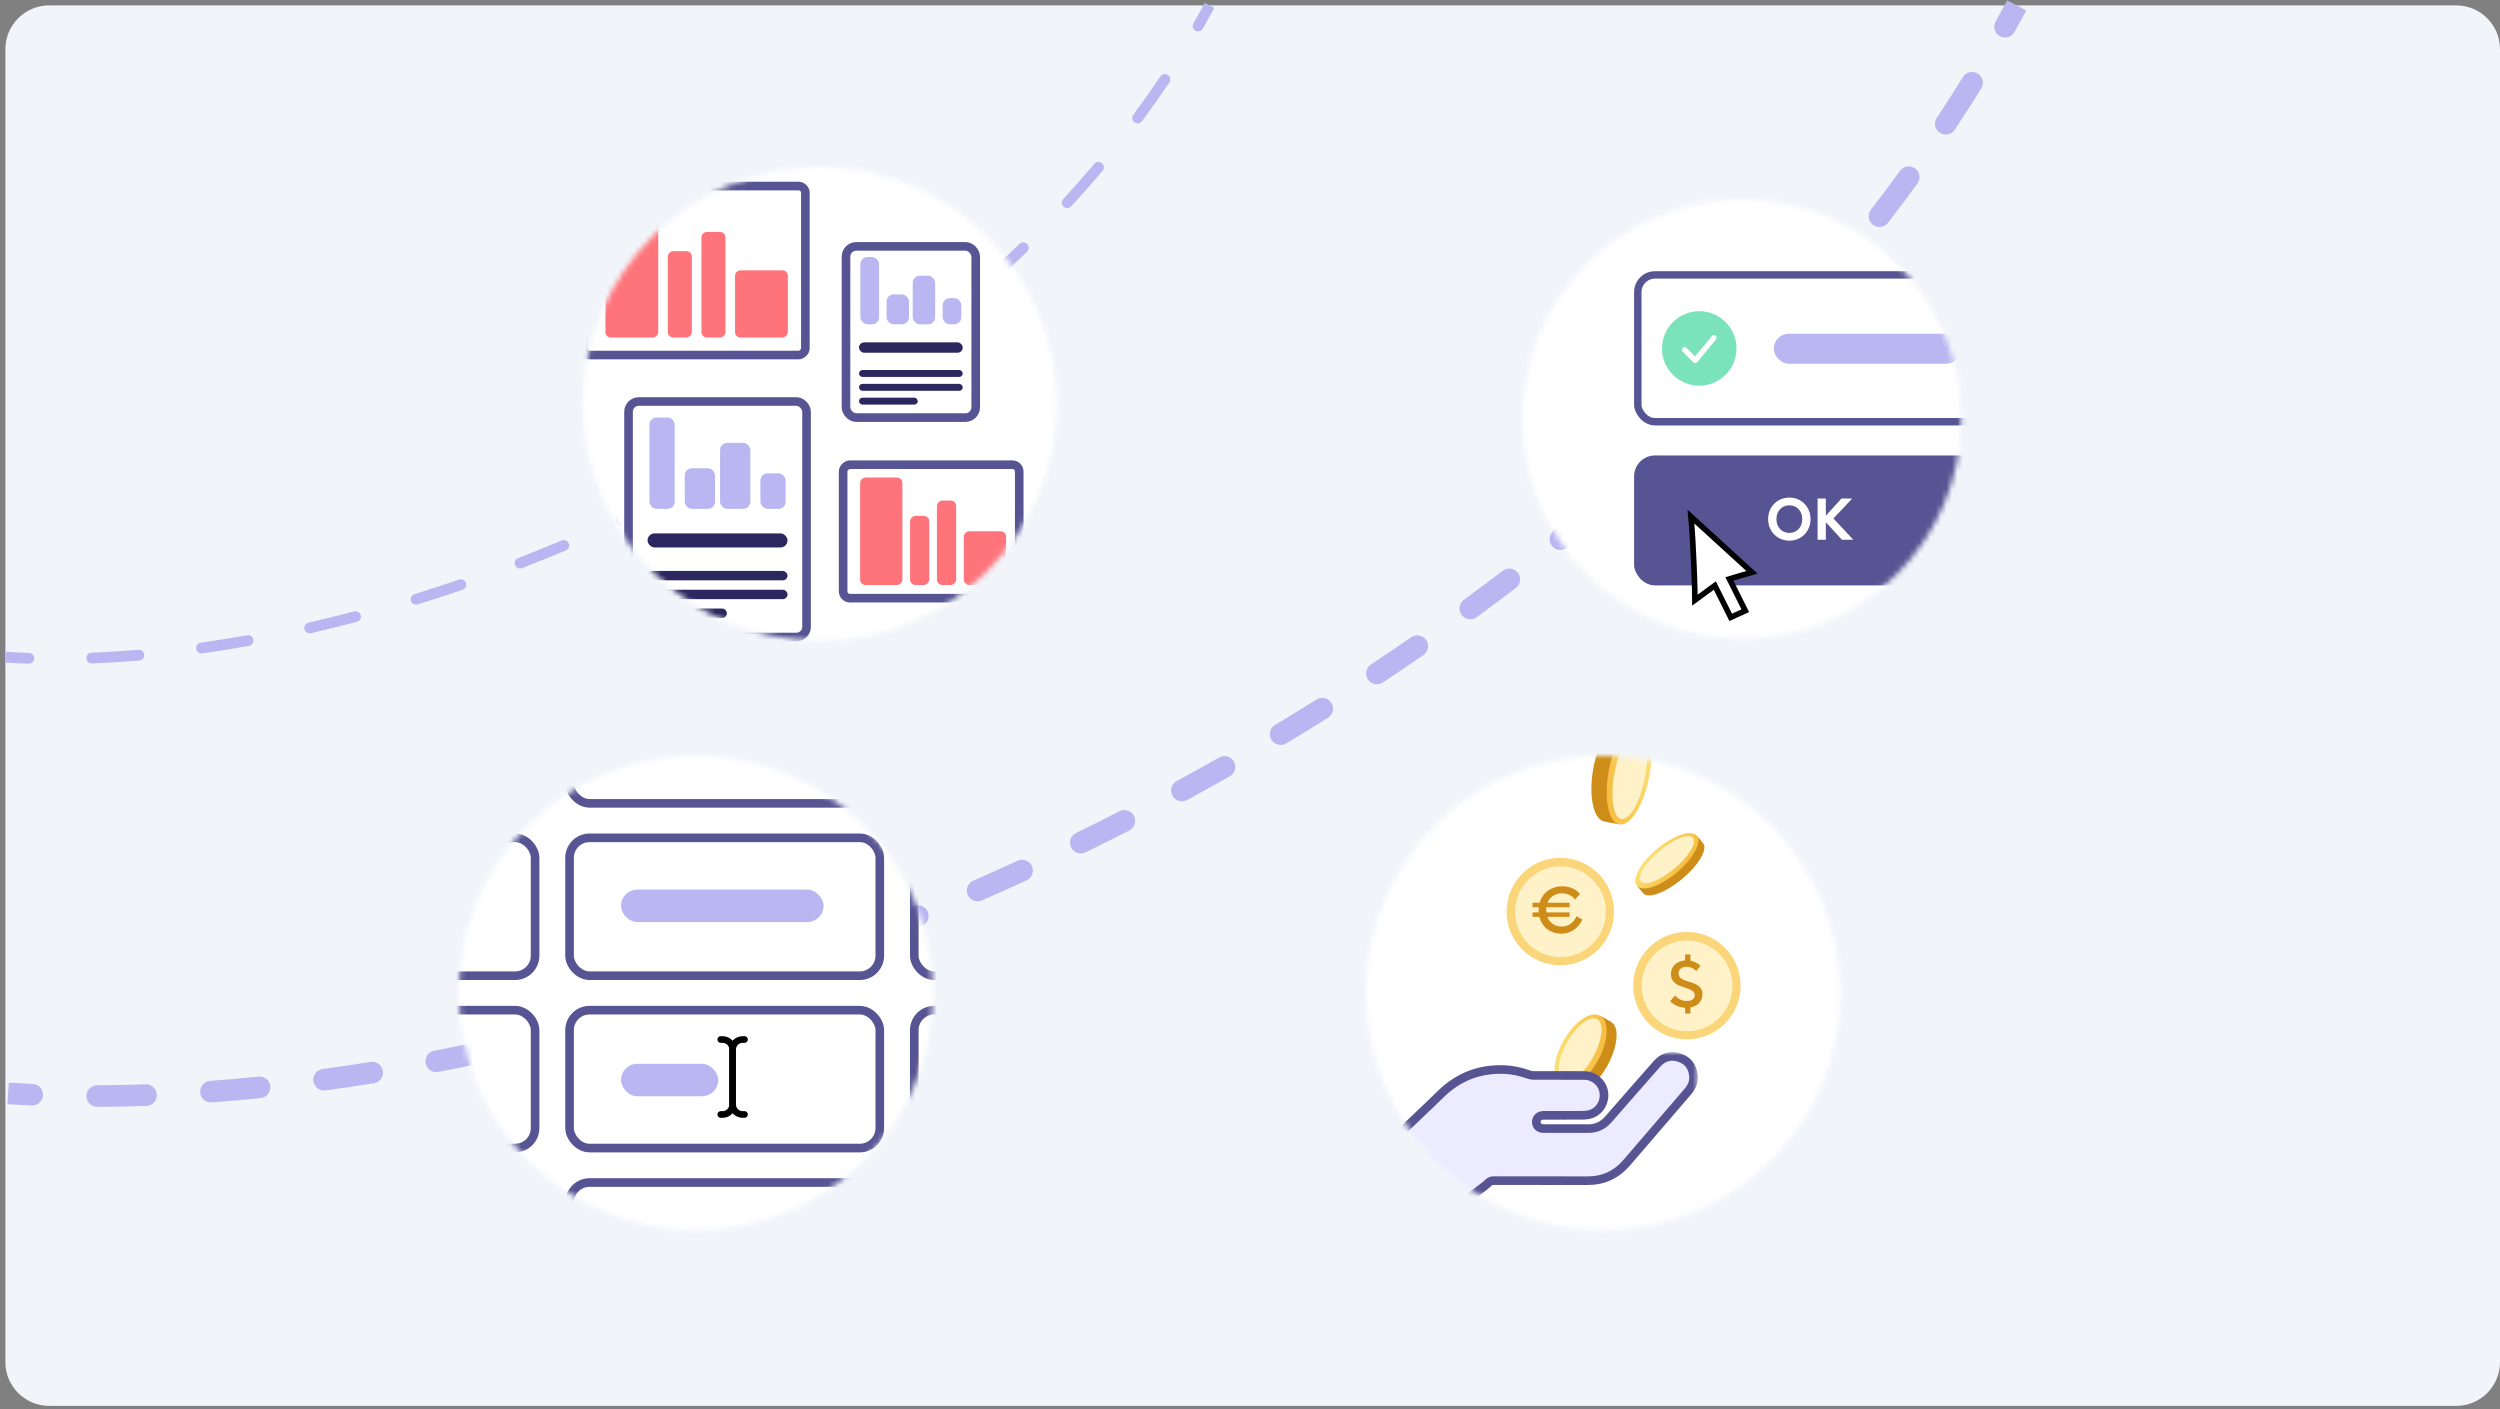 <?xml version="1.0" encoding="UTF-8"?> <svg xmlns="http://www.w3.org/2000/svg" width="463" height="261" viewBox="0 0 463 261" fill="none"><rect x="0" y="0" width="463" height="261" fill="#808080" stroke="none"/><path d="M9.105 1H454.895C459.37 1 463 4.629 463 9.105V252.263C463 256.74 459.37 260.368 454.895 260.368H9.105C4.629 260.368 1 256.74 1 252.263V9.105C1 4.629 4.629 1 9.105 1Z" fill="#F1F5FA"></path><path d="M5.878 204.737C6.982 204.786 7.916 203.931 7.965 202.828C8.014 201.724 7.159 200.79 6.055 200.741L5.878 204.737ZM17.997 200.987C16.892 200.99 15.999 201.887 16.001 202.992C16.004 204.096 16.901 204.99 18.006 204.987L17.997 200.987ZM27.11 204.819C28.214 204.781 29.079 203.856 29.041 202.752C29.003 201.648 28.078 200.784 26.974 200.822L27.11 204.819ZM38.916 200.175C37.815 200.256 36.987 201.214 37.068 202.316C37.149 203.418 38.108 204.245 39.21 204.164L38.916 200.175ZM48.275 203.371C49.374 203.26 50.174 202.279 50.063 201.18C49.952 200.081 48.971 199.28 47.872 199.391L48.275 203.371ZM59.753 197.982C58.658 198.131 57.892 199.138 58.04 200.233C58.189 201.327 59.196 202.094 60.291 201.946L59.753 197.982ZM69.25 200.619C70.341 200.444 71.083 199.419 70.909 198.328C70.734 197.237 69.708 196.495 68.617 196.67L69.25 200.619ZM80.413 194.593C79.328 194.801 78.617 195.849 78.825 196.933C79.033 198.018 80.081 198.729 81.166 198.521L80.413 194.593ZM90.068 196.713C91.148 196.482 91.836 195.418 91.605 194.338C91.373 193.258 90.31 192.571 89.23 192.802L90.068 196.713ZM100.917 190.124C99.844 190.386 99.186 191.468 99.448 192.541C99.71 193.614 100.792 194.272 101.865 194.01L100.917 190.124ZM110.644 191.776C111.712 191.492 112.348 190.397 112.064 189.33C111.781 188.262 110.686 187.626 109.619 187.909L110.644 191.776ZM121.159 184.686C120.099 184.997 119.492 186.108 119.803 187.168C120.114 188.228 121.225 188.835 122.285 188.524L121.159 184.686ZM130.964 185.888C132.017 185.556 132.603 184.434 132.272 183.38C131.941 182.326 130.818 181.74 129.765 182.072L130.964 185.888ZM141.163 178.333C140.117 178.69 139.56 179.827 139.917 180.873C140.274 181.918 141.411 182.475 142.456 182.118L141.163 178.333ZM151.004 179.109C152.042 178.732 152.579 177.585 152.203 176.547C151.826 175.509 150.679 174.972 149.641 175.348L151.004 179.109ZM160.86 171.128C159.831 171.529 159.322 172.689 159.723 173.718C160.125 174.747 161.284 175.256 162.313 174.855L160.86 171.128ZM170.732 171.484C171.754 171.065 172.242 169.896 171.822 168.874C171.402 167.853 170.234 167.365 169.212 167.784L170.732 171.484ZM180.253 163.094C179.242 163.538 178.781 164.718 179.225 165.729C179.669 166.741 180.849 167.201 181.861 166.757L180.253 163.094ZM190.123 163.042C191.127 162.58 191.565 161.392 191.104 160.389C190.642 159.386 189.454 158.947 188.451 159.409L190.123 163.042ZM199.282 154.266C198.289 154.751 197.879 155.949 198.365 156.941C198.85 157.933 200.048 158.344 201.04 157.858L199.282 154.266ZM209.149 153.798C210.132 153.295 210.521 152.09 210.018 151.107C209.515 150.123 208.309 149.734 207.326 150.238L209.149 153.798ZM217.934 144.645C216.963 145.172 216.603 146.386 217.13 147.357C217.657 148.327 218.871 148.687 219.842 148.16L217.934 144.645ZM227.767 143.765C228.728 143.22 229.065 142 228.521 141.039C227.976 140.078 226.756 139.74 225.795 140.285L227.767 143.765ZM236.152 134.245C235.205 134.813 234.898 136.042 235.466 136.989C236.034 137.936 237.262 138.243 238.21 137.675L236.152 134.245ZM245.94 132.938C246.877 132.352 247.161 131.118 246.575 130.182C245.989 129.246 244.755 128.962 243.818 129.548L245.94 132.938ZM253.897 123.059C252.976 123.669 252.724 124.91 253.334 125.831C253.944 126.752 255.184 127.004 256.105 126.395L253.897 123.059ZM263.619 121.314C264.528 120.686 264.755 119.44 264.128 118.531C263.5 117.623 262.254 117.395 261.345 118.022L263.619 121.314ZM271.114 111.08C270.223 111.732 270.028 112.983 270.68 113.875C271.332 114.767 272.584 114.961 273.475 114.309L271.114 111.08ZM280.738 108.883C281.616 108.212 281.785 106.957 281.115 106.079C280.444 105.201 279.189 105.033 278.311 105.703L280.738 108.883ZM287.733 98.297C286.875 98.992 286.742 100.252 287.437 101.11C288.132 101.969 289.391 102.102 290.25 101.407L287.733 98.297ZM297.241 95.621C298.084 94.907 298.189 93.646 297.475 92.802C296.762 91.959 295.5 91.854 294.657 92.568L297.241 95.621ZM303.68 84.695C302.859 85.434 302.792 86.698 303.531 87.52C304.27 88.341 305.534 88.408 306.356 87.669L303.68 84.695ZM313.03 81.522C313.834 80.764 313.871 79.498 313.113 78.694C312.355 77.891 311.09 77.854 310.286 78.612L313.03 81.522ZM318.866 70.255C318.087 71.039 318.091 72.305 318.874 73.084C319.658 73.862 320.924 73.859 321.703 73.075L318.866 70.255ZM328.021 66.555C328.779 65.752 328.743 64.487 327.941 63.728C327.138 62.969 325.872 63.005 325.113 63.808L328.021 66.555ZM333.177 54.971C332.447 55.8 332.527 57.063 333.356 57.793C334.185 58.523 335.449 58.443 336.179 57.614L333.177 54.971ZM342.09 50.715C342.797 49.867 342.682 48.606 341.833 47.899C340.985 47.191 339.724 47.306 339.017 48.155L342.09 50.715ZM346.501 38.821C345.827 39.696 345.989 40.952 346.864 41.626C347.739 42.3 348.995 42.138 349.669 41.263L346.501 38.821ZM355.11 33.987C355.759 33.092 355.559 31.842 354.665 31.194C353.77 30.545 352.52 30.745 351.872 31.639L355.11 33.987ZM358.687 21.822C358.076 22.742 358.327 23.983 359.247 24.594C360.167 25.205 361.408 24.954 362.019 24.034L358.687 21.822ZM366.928 16.38C367.509 15.44 367.219 14.208 366.28 13.627C365.341 13.045 364.108 13.336 363.527 14.275L366.928 16.38ZM369.589 3.977C369.05 4.941 369.395 6.16 370.359 6.699C371.323 7.238 372.541 6.893 373.08 5.929L369.589 3.977ZM1.374 204.496C2.866 204.59 4.367 204.671 5.878 204.737L6.055 200.741C4.569 200.676 3.092 200.596 1.626 200.504L1.374 204.496ZM18.006 204.987C21.01 204.98 24.045 204.924 27.11 204.819L26.974 200.822C23.95 200.925 20.957 200.98 17.997 200.987L18.006 204.987ZM39.21 204.164C42.208 203.943 45.23 203.679 48.275 203.371L47.872 199.391C44.863 199.695 41.877 199.957 38.916 200.175L39.21 204.164ZM60.291 201.946C63.26 201.543 66.247 201.1 69.25 200.619L68.617 196.67C65.646 197.146 62.69 197.583 59.753 197.982L60.291 201.946ZM81.166 198.521C84.121 197.955 87.089 197.352 90.068 196.713L89.23 192.802C86.279 193.435 83.34 194.032 80.413 194.593L81.166 198.521ZM101.865 194.01C104.784 193.299 107.71 192.554 110.644 191.776L109.619 187.909C106.711 188.681 103.81 189.419 100.917 190.124L101.865 194.01ZM122.285 188.524C125.174 187.676 128.067 186.798 130.964 185.888L129.765 182.072C126.892 182.974 124.023 183.845 121.159 184.686L122.285 188.524ZM142.456 182.118C145.305 181.145 148.155 180.141 151.004 179.109L149.641 175.348C146.815 176.372 143.988 177.367 141.163 178.333L142.456 182.118ZM162.313 174.855C165.122 173.759 167.929 172.636 170.732 171.484L169.212 167.784C166.431 168.927 163.647 170.041 160.86 171.128L162.313 174.855ZM181.861 166.757C184.621 165.545 187.375 164.307 190.123 163.042L188.451 159.409C185.724 160.664 182.991 161.892 180.253 163.094L181.861 166.757ZM201.04 157.858C203.752 156.531 206.455 155.177 209.149 153.798L207.326 150.238C204.654 151.606 201.972 152.949 199.282 154.266L201.04 157.858ZM219.842 148.16C222.495 146.72 225.137 145.255 227.767 143.765L225.795 140.285C223.186 141.763 220.566 143.216 217.934 144.645L219.842 148.16ZM238.21 137.675C240.801 136.121 243.378 134.542 245.94 132.938L243.818 129.548C241.278 131.137 238.722 132.703 236.152 134.245L238.21 137.675ZM256.105 126.395C258.628 124.725 261.132 123.031 263.619 121.314L261.345 118.022C258.881 119.725 256.398 121.404 253.897 123.059L256.105 126.395ZM273.475 114.309C275.917 112.524 278.338 110.715 280.738 108.883L278.311 105.703C275.933 107.518 273.534 109.311 271.114 111.08L273.475 114.309ZM290.25 101.407C292.604 99.501 294.935 97.573 297.241 95.621L294.657 92.568C292.374 94.5 290.065 96.41 287.733 98.297L290.25 101.407ZM306.356 87.669C308.608 85.643 310.833 83.594 313.03 81.522L310.286 78.612C308.112 80.662 305.91 82.69 303.68 84.695L306.356 87.669ZM321.703 73.075C323.84 70.924 325.947 68.751 328.021 66.555L325.113 63.808C323.062 65.979 320.979 68.128 318.866 70.255L321.703 73.075ZM336.179 57.614C338.184 55.337 340.155 53.037 342.09 50.715L339.017 48.155C337.106 50.448 335.159 52.72 333.177 54.971L336.179 57.614ZM349.669 41.263C351.522 38.86 353.336 36.434 355.11 33.987L351.872 31.639C350.121 34.054 348.33 36.448 346.501 38.821L349.669 41.263ZM362.019 24.034C363.699 21.505 365.336 18.953 366.928 16.38L363.527 14.275C361.957 16.811 360.344 19.327 358.687 21.822L362.019 24.034ZM373.08 5.929C373.82 4.606 374.547 3.279 375.262 1.946L371.738 0.054C371.033 1.367 370.317 2.675 369.589 3.977L373.08 5.929Z" fill="#B9B6F1"></path><path d="M5.309 122.915C5.861 122.933 6.323 122.501 6.341 121.949C6.36 121.397 5.927 120.934 5.375 120.916L5.309 122.915ZM16.959 120.876C16.407 120.897 15.977 121.361 15.998 121.913C16.019 122.465 16.484 122.895 17.036 122.874L16.959 120.876ZM25.803 122.332C26.354 122.285 26.762 121.801 26.715 121.25C26.668 120.7 26.184 120.292 25.634 120.339L25.803 122.332ZM37.175 119.027C36.629 119.105 36.248 119.611 36.325 120.158C36.403 120.704 36.909 121.085 37.455 121.008L37.175 119.027ZM46.115 119.614C46.659 119.516 47.02 118.996 46.922 118.452C46.824 117.909 46.304 117.547 45.761 117.645L46.115 119.614ZM57.127 115.317C56.589 115.441 56.252 115.977 56.376 116.515C56.499 117.054 57.035 117.39 57.574 117.267L57.127 115.317ZM66.095 115.166C66.629 115.025 66.948 114.478 66.807 113.944C66.666 113.41 66.119 113.092 65.585 113.233L66.095 115.166ZM76.753 110.032C76.226 110.195 75.93 110.755 76.093 111.283C76.256 111.81 76.816 112.106 77.344 111.943L76.753 110.032ZM85.683 109.225C86.205 109.046 86.484 108.478 86.305 107.955C86.126 107.433 85.557 107.154 85.035 107.333L85.683 109.225ZM95.944 103.355C95.428 103.554 95.172 104.133 95.372 104.648C95.571 105.164 96.15 105.42 96.665 105.22L95.944 103.355ZM104.799 101.936C105.308 101.722 105.547 101.136 105.333 100.627C105.118 100.118 104.532 99.879 104.023 100.093L104.799 101.936ZM114.646 95.382C114.146 95.616 113.929 96.211 114.163 96.711C114.396 97.212 114.992 97.428 115.492 97.195L114.646 95.382ZM123.385 93.372C123.878 93.124 124.078 92.523 123.83 92.029C123.582 91.536 122.981 91.337 122.487 91.585L123.385 93.372ZM132.763 86.171C132.28 86.438 132.104 87.046 132.371 87.53C132.638 88.013 133.246 88.189 133.73 87.922L132.763 86.171ZM141.345 83.569C141.82 83.288 141.978 82.674 141.696 82.199C141.415 81.724 140.802 81.567 140.327 81.848L141.345 83.569ZM150.201 75.733C149.737 76.033 149.605 76.652 149.905 77.116C150.206 77.579 150.825 77.711 151.288 77.411L150.201 75.733ZM158.575 72.525C159.029 72.21 159.141 71.587 158.826 71.133C158.511 70.679 157.888 70.567 157.435 70.881L158.575 72.525ZM166.826 64.057C166.386 64.391 166.301 65.019 166.636 65.458C166.97 65.898 167.597 65.983 168.037 65.648L166.826 64.057ZM174.928 60.215C175.356 59.866 175.419 59.236 175.07 58.808C174.72 58.38 174.09 58.317 173.663 58.666L174.928 60.215ZM182.473 51.109C182.063 51.479 182.03 52.111 182.4 52.522C182.77 52.932 183.402 52.965 183.812 52.595L182.473 51.109ZM190.222 46.595C190.617 46.21 190.626 45.577 190.241 45.181C189.856 44.785 189.223 44.777 188.827 45.162L190.222 46.595ZM196.921 36.852C196.547 37.258 196.573 37.891 196.979 38.265C197.385 38.639 198.017 38.614 198.392 38.207L196.921 36.852ZM204.205 31.623C204.562 31.201 204.509 30.57 204.087 30.214C203.665 29.857 203.034 29.91 202.678 30.332L204.205 31.623ZM209.882 21.259C209.552 21.702 209.644 22.328 210.087 22.658C210.53 22.988 211.156 22.896 211.486 22.453L209.882 21.259ZM216.561 15.275C216.868 14.816 216.746 14.195 216.287 13.888C215.828 13.58 215.207 13.703 214.9 14.162L216.561 15.275ZM221.014 4.32C220.739 4.799 220.905 5.41 221.384 5.685C221.863 5.959 222.474 5.794 222.749 5.314L221.014 4.32ZM0.937 122.706C2.379 122.797 3.837 122.866 5.309 122.915L5.375 120.916C3.922 120.868 2.485 120.799 1.063 120.71L0.937 122.706ZM17.036 122.874C19.917 122.764 22.842 122.583 25.803 122.332L25.634 120.339C22.702 120.588 19.809 120.767 16.959 120.876L17.036 122.874ZM37.455 121.008C40.317 120.603 43.205 120.138 46.115 119.614L45.761 117.645C42.875 118.166 40.011 118.627 37.175 119.027L37.455 121.008ZM57.574 117.267C60.401 116.62 63.243 115.919 66.095 115.166L65.585 113.233C62.753 113.98 59.933 114.675 57.127 115.317L57.574 117.267ZM77.344 111.943C80.12 111.084 82.901 110.178 85.683 109.225L85.035 107.333C82.271 108.28 79.51 109.18 76.753 110.032L77.344 111.943ZM96.665 105.22C99.381 104.169 102.093 103.075 104.799 101.936L104.023 100.093C101.335 101.224 98.641 102.311 95.944 103.355L96.665 105.22ZM115.492 97.195C118.135 95.961 120.767 94.687 123.385 93.372L122.487 91.585C119.887 92.891 117.272 94.157 114.646 95.382L115.492 97.195ZM133.73 87.922C136.288 86.51 138.827 85.058 141.345 83.569L140.327 81.848C137.826 83.327 135.304 84.768 132.763 86.171L133.73 87.922ZM151.288 77.411C153.744 75.82 156.174 74.191 158.575 72.525L157.435 70.881C155.051 72.535 152.639 74.153 150.201 75.733L151.288 77.411ZM168.037 65.648C170.369 63.874 172.667 62.062 174.928 60.215L173.663 58.666C171.42 60.499 169.14 62.296 166.826 64.057L168.037 65.648ZM183.812 52.595C185.992 50.631 188.13 48.631 190.222 46.595L188.827 45.162C186.754 47.179 184.635 49.162 182.473 51.109L183.812 52.595ZM198.392 38.207C200.383 36.048 202.322 33.853 204.205 31.623L202.678 30.332C200.813 32.539 198.893 34.713 196.921 36.852L198.392 38.207ZM211.486 22.453C213.241 20.095 214.934 17.702 216.561 15.275L214.9 14.162C213.292 16.56 211.618 18.926 209.882 21.259L211.486 22.453ZM222.749 5.314C223.478 4.042 224.189 2.762 224.881 1.473L223.119 0.527C222.436 1.799 221.734 3.064 221.014 4.32L222.749 5.314Z" fill="#B9B6F1"></path><mask id="mask0_3068_16254" style="mask-type:alpha" maskUnits="userSpaceOnUse" x="282" y="37" width="82" height="82"><circle cx="322.603" cy="77.603" r="40.603" fill="#E3F1FF"></circle></mask><g mask="url(#mask0_3068_16254)"><circle cx="322.603" cy="77.603" r="56.566" fill="white"></circle><rect x="303.321" y="50.914" width="69.776" height="27.19" rx="3.191" stroke="#575493" stroke-width="1.378"></rect><rect x="303.321" y="85.037" width="69.776" height="22.693" rx="3.191" fill="#575493" stroke="#575493" stroke-width="1.378"></rect><rect x="328.502" y="61.807" width="34.703" height="5.553" rx="2.776" fill="#B9B6F1"></rect><circle cx="314.701" cy="64.532" r="6.9" fill="#7BE3BC"></circle><path d="M311.991 64.779L313.962 66.751L317.412 62.561" stroke="white" stroke-width="0.986" stroke-linecap="round" stroke-linejoin="round"></path><path d="M313.168 95.684C313.659 101.082 313.904 109.573 313.904 111.143L317.585 108.444L320.53 114.333L323.229 113.106L320.284 107.217L324.456 105.99L313.168 95.684Z" fill="white" stroke="black" stroke-width="1.041"></path><path d="M331.392 92.151C329.169 92.151 327.458 93.851 327.458 96.14C327.458 98.428 329.169 100.129 331.392 100.129C333.604 100.129 335.315 98.428 335.315 96.14C335.315 93.851 333.604 92.151 331.392 92.151ZM331.392 93.579C332.71 93.579 333.778 94.582 333.778 96.14C333.778 97.698 332.71 98.701 331.392 98.701C330.062 98.701 328.994 97.698 328.994 96.14C328.994 94.582 330.062 93.579 331.392 93.579Z" fill="white"></path><path d="M341.119 99.954H343.222L339.549 96.02L343.026 92.326H341.042L338.144 95.497V92.326H336.618V99.954H338.144V96.718L341.119 99.954Z" fill="white"></path></g><mask id="mask1_3068_16254" style="mask-type:alpha" maskUnits="userSpaceOnUse" x="253" y="140" width="88" height="88"><circle cx="296.891" cy="183.891" r="43.891" fill="#E3F1FF"></circle></mask><g mask="url(#mask1_3068_16254)"><circle cx="296.891" cy="183.891" r="61.147" fill="white"></circle><circle cx="312.413" cy="182.543" r="9.946" fill="#FBD579"></circle><circle cx="312.452" cy="182.582" r="8.406" fill="#FFF1C8"></circle><circle cx="288.966" cy="168.818" r="9.946" fill="#FBD579"></circle><circle cx="289.005" cy="168.857" r="8.406" fill="#FFF1C8"></circle><path d="M298.351 189.229C299.975 190.13 299.672 193.778 297.675 197.375C295.677 200.973 292.741 203.158 291.117 202.256C290.581 201.959 289.891 201.576 289.156 201.168C288.903 199.553 290.454 196.521 291.793 194.109C293.276 191.439 294.793 188.569 296.39 188.14C296.88 188.412 297.932 188.996 298.351 189.229Z" fill="#CE8D18"></path><ellipse cx="292.717" cy="194.622" rx="7.451" ry="3.681" transform="rotate(-60.958 292.717 194.622)" fill="url(#paint0_linear_3068_16254)"></ellipse><ellipse cx="292.623" cy="194.413" rx="6.485" ry="2.76" transform="rotate(-60.958 292.623 194.413)" fill="#FFF1C8"></ellipse><path d="M297.129 152.148C295.023 151.74 294.133 147.192 295.14 141.988C296.147 136.785 298.67 132.896 300.775 133.304C301.47 133.438 302.364 133.611 303.317 133.796C304.141 135.645 303.439 139.976 302.764 143.464C302.017 147.326 301.297 151.446 299.67 152.64C299.035 152.517 297.671 152.253 297.129 152.148Z" fill="#CE8D18"></path><ellipse cx="301.695" cy="143.256" rx="9.597" ry="3.791" transform="rotate(100.953 301.695 143.256)" fill="url(#paint1_linear_3068_16254)"></ellipse><ellipse cx="301.847" cy="143.467" rx="8.353" ry="2.843" transform="rotate(100.953 301.847 143.467)" fill="#FFF1C8"></ellipse><path d="M291.953 169.693C291.413 170.978 290.344 171.602 289.227 171.602C288.086 171.602 287.018 170.99 286.573 169.801H290.692V168.972H286.381C286.369 168.828 286.357 168.672 286.357 168.516C286.357 168.336 286.369 168.168 286.393 168.011H290.692V167.183H286.597C287.066 166.03 288.147 165.441 289.287 165.441C290.212 165.441 291.089 165.814 291.689 166.582L292.626 165.574C291.845 164.649 290.644 164.132 289.335 164.132C287.498 164.132 285.709 165.177 285.132 167.183H283.835V168.011H284.976C284.964 168.192 284.952 168.384 284.952 168.576C284.952 168.708 284.952 168.84 284.964 168.972H283.835V169.801H285.096C285.589 171.83 287.306 172.923 289.107 172.923C290.704 172.923 292.278 172.071 293.058 170.293L291.953 169.693Z" fill="#CE8D18"></path><path d="M315.29 184.162C315.29 182.541 313.933 182.157 312.72 181.784C311.748 181.484 310.859 181.196 310.859 180.271C310.859 179.455 311.531 179.046 312.336 179.046C312.973 179.046 313.681 179.311 314.149 179.839L314.942 178.878C314.402 178.362 313.753 178.05 313.069 177.917V176.765H312.084V177.869C310.679 177.965 309.466 178.83 309.466 180.403C309.466 182.109 310.883 182.541 312.108 182.937C313.045 183.238 313.873 183.514 313.873 184.306C313.873 185.051 313.177 185.387 312.396 185.387C311.616 185.387 310.787 185.039 310.234 184.366L309.298 185.423C310.066 186.192 311.087 186.588 312.084 186.636V187.705H313.069V186.576C314.294 186.36 315.29 185.543 315.29 184.162Z" fill="#CE8D18"></path><path d="M315.407 156.15C316.33 157.257 314.593 160.229 311.526 162.788C308.459 165.346 305.224 166.522 304.3 165.415C303.996 165.05 303.603 164.58 303.185 164.078C303.645 162.678 306.125 160.492 308.181 158.777C310.457 156.878 312.844 154.82 314.291 154.813C314.57 155.147 315.169 155.864 315.407 156.15Z" fill="#CE8D18"></path><ellipse cx="308.706" cy="159.408" rx="7.232" ry="2.857" transform="rotate(-39.836 308.706 159.408)" fill="url(#paint2_linear_3068_16254)"></ellipse><ellipse cx="308.718" cy="159.212" rx="6.294" ry="2.143" transform="rotate(-39.836 308.718 159.212)" fill="#FFF1C8"></ellipse><mask id="mask2_3068_16254" style="mask-type:alpha" maskUnits="userSpaceOnUse" x="258" y="194" width="57" height="29"><path fill-rule="evenodd" clip-rule="evenodd" d="M258.852 195.645H313.649V221.794H258.852V195.645Z" fill="white" stroke="white" stroke-width="1.596"></path></mask><g mask="url(#mask2_3068_16254)"><path fill-rule="evenodd" clip-rule="evenodd" d="M270.556 222.994C265.934 219.213 261.782 215.777 257.041 211.899C257.223 211.771 257.392 211.683 257.522 211.556C260.011 209.109 264.305 205.102 266.794 202.655C270.051 199.452 273.966 197.919 278.53 198.08C280.12 198.136 281.66 198.482 283.159 199.022C283.414 199.114 283.698 199.168 283.968 199.169C287.118 199.18 290.267 199.167 293.417 199.18C295.174 199.188 296.68 200.446 296.999 202.129C297.337 203.916 296.404 205.667 294.723 206.292C294.255 206.465 293.727 206.54 293.226 206.546C290.79 206.571 288.354 206.555 285.918 206.559C285.07 206.56 284.527 207.045 284.526 207.786C284.526 208.393 284.943 208.889 285.546 208.983C285.729 209.011 285.917 209.012 286.103 209.012C288.756 209.013 291.409 208.994 294.062 209.02C295.626 209.035 296.87 208.459 297.896 207.277C300.864 203.857 303.857 200.456 306.85 197.056C307.96 195.795 309.355 195.34 310.963 195.851C312.549 196.353 313.441 197.505 313.626 199.156C313.754 200.298 313.348 201.281 312.602 202.145C310.453 204.634 308.313 207.131 306.17 209.626C304.553 211.508 302.929 213.386 301.32 215.275C299.405 217.523 296.99 218.668 294.027 218.664C288.225 218.657 282.423 218.667 276.62 218.652C276.193 218.651 275.905 218.782 275.611 219.081C274.722 219.989 271.508 222.065 270.556 222.994Z" fill="#EDEBFF" stroke="#575493" stroke-width="1.596"></path></g></g><mask id="mask3_3068_16254" style="mask-type:alpha" maskUnits="userSpaceOnUse" x="85" y="140" width="88" height="88"><circle cx="128.891" cy="183.891" r="43.891" fill="#E3F1FF"></circle></mask><g mask="url(#mask3_3068_16254)"><circle cx="128.891" cy="183.891" r="61.147" fill="white"></circle><rect x="105.482" y="155.162" width="57.457" height="25.537" rx="3.704" stroke="#575493" stroke-width="1.596"></rect><rect x="41.641" y="155.162" width="57.457" height="25.537" rx="3.704" stroke="#575493" stroke-width="1.596"></rect><rect x="169.324" y="155.162" width="57.457" height="25.537" rx="3.704" stroke="#575493" stroke-width="1.596"></rect><rect x="105.482" y="123.242" width="57.457" height="25.537" rx="3.704" stroke="#575493" stroke-width="1.596"></rect><rect x="105.482" y="187.083" width="57.457" height="25.537" rx="3.704" stroke="#575493" stroke-width="1.596"></rect><rect x="41.641" y="187.083" width="57.457" height="25.537" rx="3.704" stroke="#575493" stroke-width="1.596"></rect><rect x="169.324" y="187.083" width="57.457" height="25.537" rx="3.704" stroke="#575493" stroke-width="1.596"></rect><rect x="105.482" y="219.004" width="57.457" height="25.537" rx="3.704" stroke="#575493" stroke-width="1.596"></rect><rect x="115.011" y="164.759" width="37.514" height="6.002" rx="3.001" fill="#B9B6F1"></rect><rect x="115.011" y="197.021" width="18.007" height="6.002" rx="3.001" fill="#B9B6F1"></rect><path d="M133.491 192.519H133.832C134.854 192.519 135.683 193.348 135.683 194.37V204.549C135.683 205.571 134.854 206.399 133.832 206.399H133.491" stroke="black" stroke-width="1.234" stroke-linecap="round" stroke-linejoin="round"></path><path d="M137.875 192.519H137.534C136.512 192.519 135.683 193.348 135.683 194.37V204.548C135.683 205.571 136.512 206.399 137.534 206.399H137.875" stroke="black" stroke-width="1.234" stroke-linecap="round" stroke-linejoin="round"></path></g><mask id="mask4_3068_16254" style="mask-type:alpha" maskUnits="userSpaceOnUse" x="108" y="31" width="88" height="88"><circle cx="151.826" cy="74.826" r="43.826" fill="#E3F1FF"></circle></mask><g mask="url(#mask4_3068_16254)"><circle cx="151.826" cy="74.826" r="61.057" fill="white"></circle><rect x="116.404" y="74.359" width="32.97" height="43.625" rx="1.902" stroke="#575493" stroke-width="1.596"></rect><rect x="120.278" y="77.322" width="4.671" height="16.923" rx="1.316" fill="#B9B6F1"></rect><rect x="126.817" y="86.723" width="5.605" height="7.521" rx="1.316" fill="#B9B6F1"></rect><rect x="133.356" y="82.022" width="5.605" height="12.222" rx="1.316" fill="#B9B6F1"></rect><rect x="140.83" y="87.663" width="4.671" height="6.581" rx="1.316" fill="#B9B6F1"></rect><rect x="119.927" y="98.78" width="25.924" height="2.609" rx="1.304" fill="#2C275F"></rect><rect x="119.927" y="112.695" width="14.691" height="1.739" rx="0.87" fill="#2C275F"></rect><rect x="119.927" y="109.216" width="25.924" height="1.739" rx="0.87" fill="#2C275F"></rect><rect x="119.927" y="105.737" width="25.924" height="1.739" rx="0.87" fill="#2C275F"></rect><rect x="156.679" y="45.63" width="24.023" height="31.709" rx="1.902" stroke="#575493" stroke-width="1.596"></rect><rect x="159.344" y="47.602" width="3.462" height="12.463" rx="1.316" fill="#B9B6F1"></rect><rect x="164.19" y="54.526" width="4.154" height="5.539" rx="1.316" fill="#B9B6F1"></rect><rect x="169.037" y="51.064" width="4.154" height="9.001" rx="1.316" fill="#B9B6F1"></rect><rect x="174.577" y="55.218" width="3.462" height="4.847" rx="1.316" fill="#B9B6F1"></rect><rect x="159.084" y="63.406" width="19.215" height="1.921" rx="0.961" fill="#2C275F"></rect><rect x="159.084" y="73.654" width="10.888" height="1.281" rx="0.64" fill="#2C275F"></rect><rect x="159.084" y="71.092" width="19.215" height="1.281" rx="0.64" fill="#2C275F"></rect><rect x="159.084" y="68.53" width="19.215" height="1.281" rx="0.64" fill="#2C275F"></rect><rect x="107.989" y="65.756" width="31.298" height="41.166" rx="1.267" transform="rotate(-90 107.989 65.756)" stroke="#575493" stroke-width="1.596"></rect><rect x="112.125" y="62.509" width="24.893" height="9.779" rx="1.006" transform="rotate(-90 112.125 62.509)" fill="#FF747A"></rect><rect x="136.128" y="62.509" width="12.446" height="9.779" rx="1.006" transform="rotate(-90 136.128 62.509)" fill="#FF747A"></rect><rect x="123.682" y="62.509" width="16.002" height="4.445" rx="1.006" transform="rotate(-90 123.682 62.509)" fill="#FF747A"></rect><rect x="129.905" y="62.509" width="19.558" height="4.445" rx="1.006" transform="rotate(-90 129.905 62.509)" fill="#FF747A"></rect><rect x="156.147" y="110.784" width="24.721" height="32.616" rx="1.267" transform="rotate(-90 156.147 110.784)" stroke="#575493" stroke-width="1.596"></rect><rect x="159.297" y="108.346" width="19.915" height="7.824" rx="1.006" transform="rotate(-90 159.297 108.346)" fill="#FF747A"></rect><rect x="178.501" y="108.346" width="9.958" height="7.824" rx="1.006" transform="rotate(-90 178.501 108.346)" fill="#FF747A"></rect><rect x="168.543" y="108.346" width="12.803" height="3.556" rx="1.006" transform="rotate(-90 168.543 108.346)" fill="#FF747A"></rect><rect x="173.522" y="108.346" width="15.648" height="3.556" rx="1.006" transform="rotate(-90 173.522 108.346)" fill="#FF747A"></rect></g><defs><linearGradient id="paint0_linear_3068_16254" x1="281.877" y1="194.322" x2="285.359" y2="202.533" gradientUnits="userSpaceOnUse"><stop stop-color="#FBE076"></stop><stop offset="1" stop-color="#F6BD41"></stop></linearGradient><linearGradient id="paint1_linear_3068_16254" x1="287.733" y1="142.947" x2="290.767" y2="151.896" gradientUnits="userSpaceOnUse"><stop stop-color="#FBE076"></stop><stop offset="1" stop-color="#F6BD41"></stop></linearGradient><linearGradient id="paint2_linear_3068_16254" x1="298.185" y1="159.175" x2="300.472" y2="165.918" gradientUnits="userSpaceOnUse"><stop stop-color="#FBE076"></stop><stop offset="1" stop-color="#F6BD41"></stop></linearGradient></defs></svg> 
